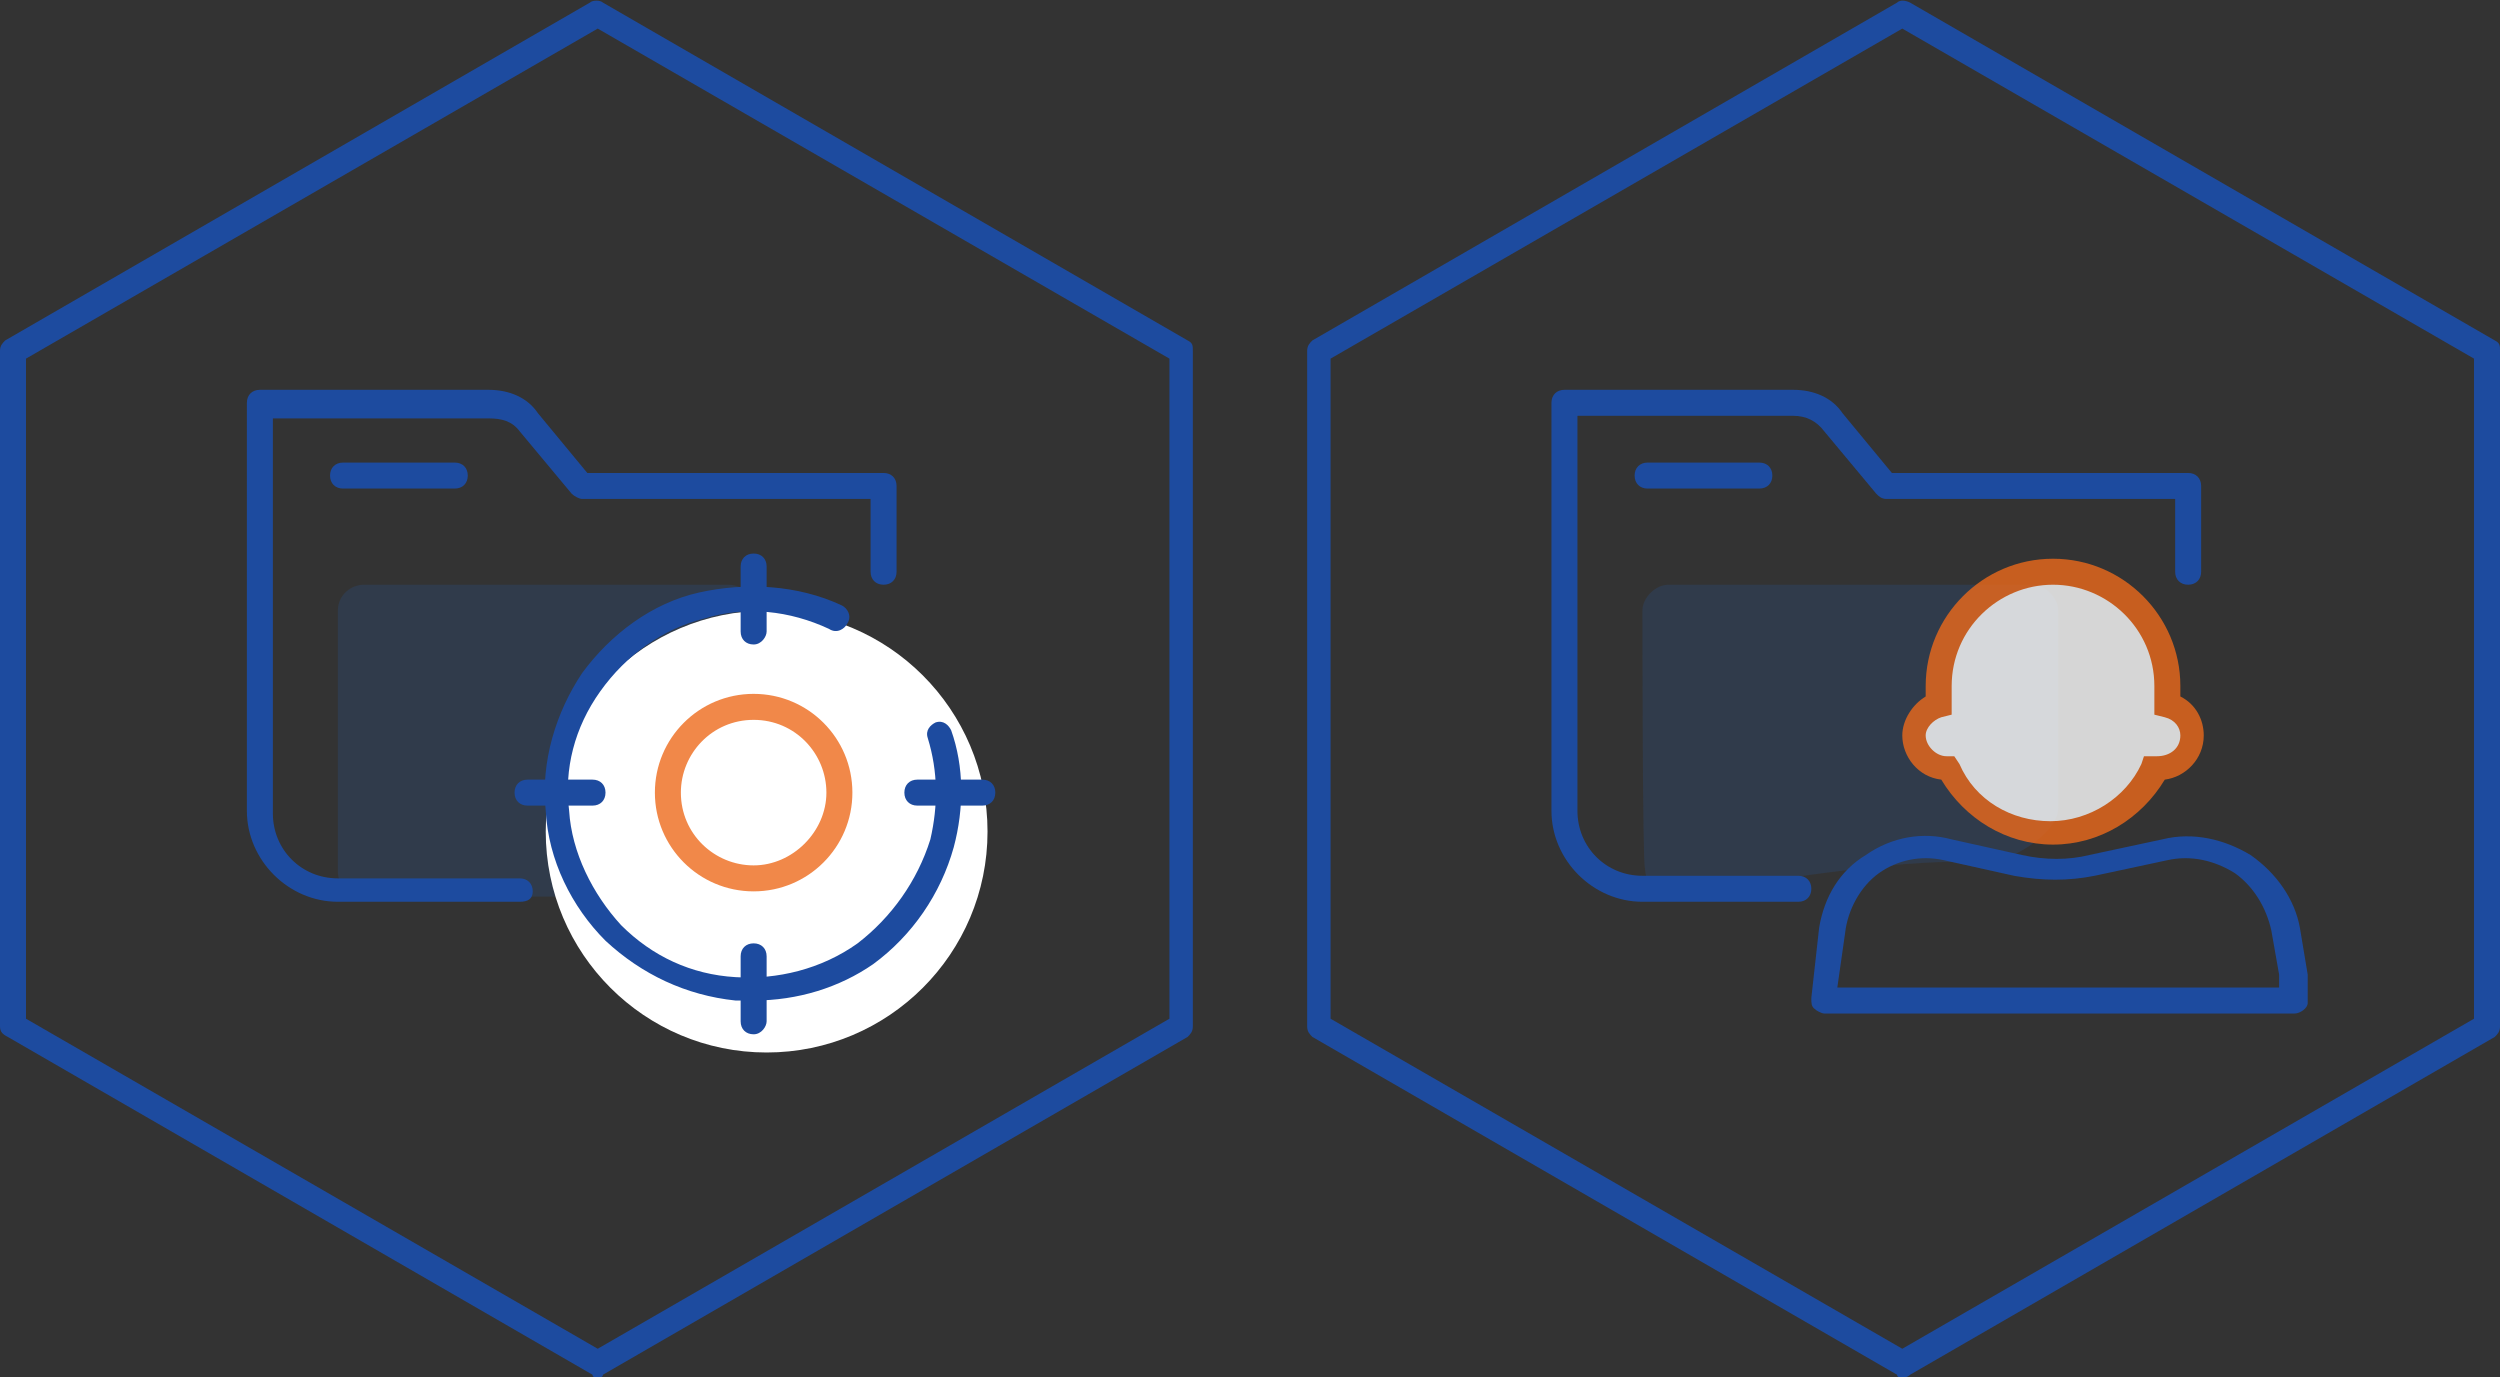 <?xml version="1.0" encoding="utf-8"?>
<!-- Generator: Adobe Illustrator 27.1.1, SVG Export Plug-In . SVG Version: 6.00 Build 0)  -->
<svg version="1.1" id="_레이어_2" xmlns="http://www.w3.org/2000/svg" xmlns:xlink="http://www.w3.org/1999/xlink" x="0px"
	 y="0px" viewBox="0 0 96.2 53" style="enable-background:new 0 0 96.2 53;" xml:space="preserve">
<rect x="0" y="0" width="96.2" height="53" fill="#333333" stroke="none"/>
<style type="text/css">
	.st0{opacity:0.2;}
	.st1{fill:#255AA9;}
	.st2{fill:#FFFFFF;}
	.st3{fill:#1D4B9F;}
	.st4{opacity:0.8;}
	.st5{fill:#ED6A1B;}
	.st6{fill-rule:evenodd;clip-rule:evenodd;fill:#FFFFFF;}
	.st7{fill:#EC691A;}
</style>
<g id="_레이어_1-2">
	<g>
		<g class="st0">
			<path class="st1" d="M14,22.5h14c0.6,0,1,0.4,1,1v10c0,0.6-0.4,1-1,1H14c-0.6,0-1-0.4-1-1v-10C13,22.9,13.5,22.5,14,22.5z"/>
		</g>
		<circle class="st2" cx="29.5" cy="32" r="8.5"/>
		<path class="st3" d="M20,34.7h-7c-1.9,0-3.5-1.6-3.5-3.5V15.5c0-0.3,0.2-0.5,0.5-0.5h8.8c0.8,0,1.5,0.3,1.9,0.9l1.9,2.3H34
			c0.3,0,0.5,0.2,0.5,0.5V22c0,0.3-0.2,0.5-0.5,0.5s-0.5-0.2-0.5-0.5v-2.8H22.4c-0.1,0-0.3-0.1-0.4-0.2l-2-2.4
			c-0.3-0.4-0.7-0.5-1.2-0.5h-8.3v15.2c0,1.4,1.1,2.5,2.5,2.5h7c0.3,0,0.5,0.2,0.5,0.5S20.3,34.7,20,34.7L20,34.7z"/>
		<path class="st3" d="M17.5,18.8h-4.3c-0.3,0-0.5-0.2-0.5-0.5s0.2-0.5,0.5-0.5h4.3c0.3,0,0.5,0.2,0.5,0.5S17.8,18.8,17.5,18.8z"/>
		<path class="st3" d="M23,53c-0.1,0-0.2,0-0.2-0.1l-22.5-13C0.1,39.8,0,39.7,0,39.5v-26c0-0.2,0.1-0.3,0.2-0.4l22.5-13
			c0.1-0.1,0.4-0.1,0.5,0l22.5,13c0.2,0.1,0.2,0.2,0.2,0.4v26c0,0.2-0.1,0.3-0.2,0.4l-22.5,13C23.2,53,23.1,53,23,53z M1,39.2
			l22,12.7l22-12.7V13.8L23,1.1L1,13.8V39.2z"/>
		<path class="st3" d="M29,38.5c-0.2,0-0.5,0-0.7,0c-1.9-0.2-3.6-1-5-2.3c-1.3-1.3-2.2-3.1-2.3-5c-0.2-1.9,0.4-3.8,1.4-5.3
			c1.1-1.5,2.7-2.7,4.5-3.1s3.8-0.3,5.5,0.5c0.2,0.1,0.4,0.4,0.2,0.7c-0.1,0.2-0.4,0.4-0.7,0.2c-1.5-0.7-3.2-0.9-4.8-0.4
			c-1.6,0.4-3,1.4-4,2.8c-1,1.4-1.4,3-1.2,4.6c0.1,1.6,0.9,3.2,2,4.4c1.2,1.2,2.7,1.9,4.4,2c1.6,0.1,3.3-0.3,4.7-1.3
			c1.3-1,2.3-2.4,2.8-4c0.3-1.3,0.3-2.6-0.1-3.9c-0.1-0.3,0.1-0.5,0.3-0.6c0.3-0.1,0.5,0.1,0.6,0.3c0.5,1.4,0.5,3,0.1,4.5
			c-0.5,1.8-1.6,3.4-3.1,4.5C32.3,38,30.7,38.5,29,38.5L29,38.5z"/>
		<path class="st3" d="M29,24.8c-0.3,0-0.5-0.2-0.5-0.5v-2.5c0-0.3,0.2-0.5,0.5-0.5s0.5,0.2,0.5,0.5v2.5
			C29.5,24.5,29.3,24.8,29,24.8z"/>
		<path class="st3" d="M29,39.8c-0.3,0-0.5-0.2-0.5-0.5v-2.5c0-0.3,0.2-0.5,0.5-0.5s0.5,0.2,0.5,0.5v2.5
			C29.5,39.5,29.3,39.8,29,39.8z"/>
		<path class="st3" d="M37.8,31h-2.5c-0.3,0-0.5-0.2-0.5-0.5S35,30,35.3,30h2.5c0.3,0,0.5,0.2,0.5,0.5S38.1,31,37.8,31z"/>
		<path class="st3" d="M22.8,31h-2.5c-0.3,0-0.5-0.2-0.5-0.5S20,30,20.3,30h2.5c0.3,0,0.5,0.2,0.5,0.5S23.1,31,22.8,31z"/>
		<g class="st4">
			<path class="st5" d="M29,34.3c-2.1,0-3.8-1.7-3.8-3.8s1.7-3.8,3.8-3.8s3.8,1.7,3.8,3.8S31.1,34.3,29,34.3z M29,27.7
				c-1.6,0-2.8,1.3-2.8,2.8c0,1.6,1.3,2.8,2.8,2.8s2.8-1.3,2.8-2.8S30.6,27.7,29,27.7z"/>
		</g>
	</g>
</g>
<g id="_레이어_1-2_00000040538231615282816240000015533492458206987684_">
	<g>
		<g class="st0">
			<path class="st1" d="M63.2,23.5c0-0.5,0.5-1,1-1h14c0.5,0,1,0.5,1,1v7.6c0,1-2,2.2-3,2.1c-2.6-0.2-6.7,0.5-11.8,1.2
				c-0.6,0.1-1.1-0.4-1.1-1C63.2,33.4,63.2,23.5,63.2,23.5z"/>
		</g>
		<path class="st3" d="M69.2,34.7h-6c-1.9,0-3.5-1.6-3.5-3.5V15.5c0-0.3,0.2-0.5,0.5-0.5H69c0.8,0,1.5,0.3,1.9,0.9l1.9,2.3h11.4
			c0.3,0,0.5,0.2,0.5,0.5V22c0,0.3-0.2,0.5-0.5,0.5s-0.5-0.2-0.5-0.5v-2.8H72.6c-0.2,0-0.3-0.1-0.4-0.2l-2-2.4
			C69.9,16.2,69.5,16,69,16h-8.3v15.2c0,1.4,1.1,2.5,2.5,2.5h6c0.3,0,0.5,0.2,0.5,0.5S69.5,34.7,69.2,34.7L69.2,34.7z"/>
		<path class="st3" d="M67.7,18.8h-4.3c-0.3,0-0.5-0.2-0.5-0.5s0.2-0.5,0.5-0.5h4.3c0.3,0,0.5,0.2,0.5,0.5S68,18.8,67.7,18.8z"/>
		<path class="st3" d="M73.2,53c-0.1,0-0.2,0-0.2-0.1l-22.5-13c-0.1-0.1-0.2-0.2-0.2-0.4v-26c0-0.2,0.1-0.3,0.2-0.4l22.5-13
			c0.1-0.1,0.3-0.1,0.5,0l22.5,13c0.2,0.1,0.2,0.2,0.2,0.4v26c0,0.2-0.1,0.3-0.2,0.4l-22.5,13C73.4,53,73.3,53,73.2,53z M51.2,39.2
			l22,12.7l22-12.7V13.8l-22-12.7l-22,12.7V39.2z"/>
		<path class="st3" d="M88.3,39H70.2c-0.1,0-0.3-0.1-0.4-0.2c-0.1-0.1-0.1-0.2-0.1-0.4l0.3-2.7c0,0,0,0,0,0c0.2-1.2,0.8-2.2,1.8-2.8
			c1-0.7,2.2-0.9,3.3-0.6l2.7,0.6c0.9,0.2,1.8,0.2,2.6,0l2.8-0.6c1.2-0.3,2.4,0,3.4,0.6c1,0.7,1.7,1.7,1.9,2.8l0.3,1.8v1.1
			C88.8,38.8,88.5,39,88.3,39L88.3,39z M70.7,38h17v-0.5l-0.3-1.7c-0.2-0.9-0.7-1.7-1.4-2.2c-0.8-0.5-1.7-0.7-2.6-0.5l-2.8,0.6
			c-1,0.2-2,0.2-3.1,0l-2.7-0.6c-0.9-0.2-1.8,0-2.5,0.5S71.1,35,71,35.9L70.7,38L70.7,38z"/>
		<g class="st4">
			<path class="st6" d="M74.6,26.4c0-2.4,2-4.4,4.4-4.4c2.4,0,4.4,2,4.4,4.4v0.7c0.5,0.2,0.9,0.6,0.9,1.2c0,0.7-0.6,1.2-1.3,1.2h0
				C82.3,31,80.8,32,79,32c-1.7,0-3.2-1-4-2.5h0c-0.7,0-1.3-0.6-1.3-1.2c0-0.6,0.4-1,0.9-1.2L74.6,26.4L74.6,26.4z"/>
			<path class="st7" d="M79,32.5c-1.8,0-3.4-1-4.3-2.5c-0.9-0.1-1.5-0.9-1.5-1.7c0-0.6,0.4-1.2,0.9-1.5v-0.4c0-2.7,2.2-4.9,4.9-4.9
				c2.7,0,4.9,2.2,4.9,4.9v0.4c0.6,0.3,0.9,0.9,0.9,1.5c0,0.9-0.7,1.6-1.5,1.7C82.4,31.5,80.8,32.5,79,32.5L79,32.5z M79,22.5
				c-2.1,0-3.9,1.7-3.9,3.9v1.1l-0.4,0.1c-0.3,0.1-0.6,0.4-0.6,0.7c0,0.4,0.4,0.8,0.8,0.8h0.3l0.2,0.3c0.6,1.4,2,2.2,3.5,2.2
				s2.9-0.9,3.5-2.2l0.1-0.3H83c0.5,0,0.9-0.3,0.9-0.8c0-0.3-0.2-0.6-0.6-0.7l-0.4-0.1v-1.1C82.9,24.2,81.1,22.5,79,22.5z"/>
		</g>
	</g>
</g>
</svg>
